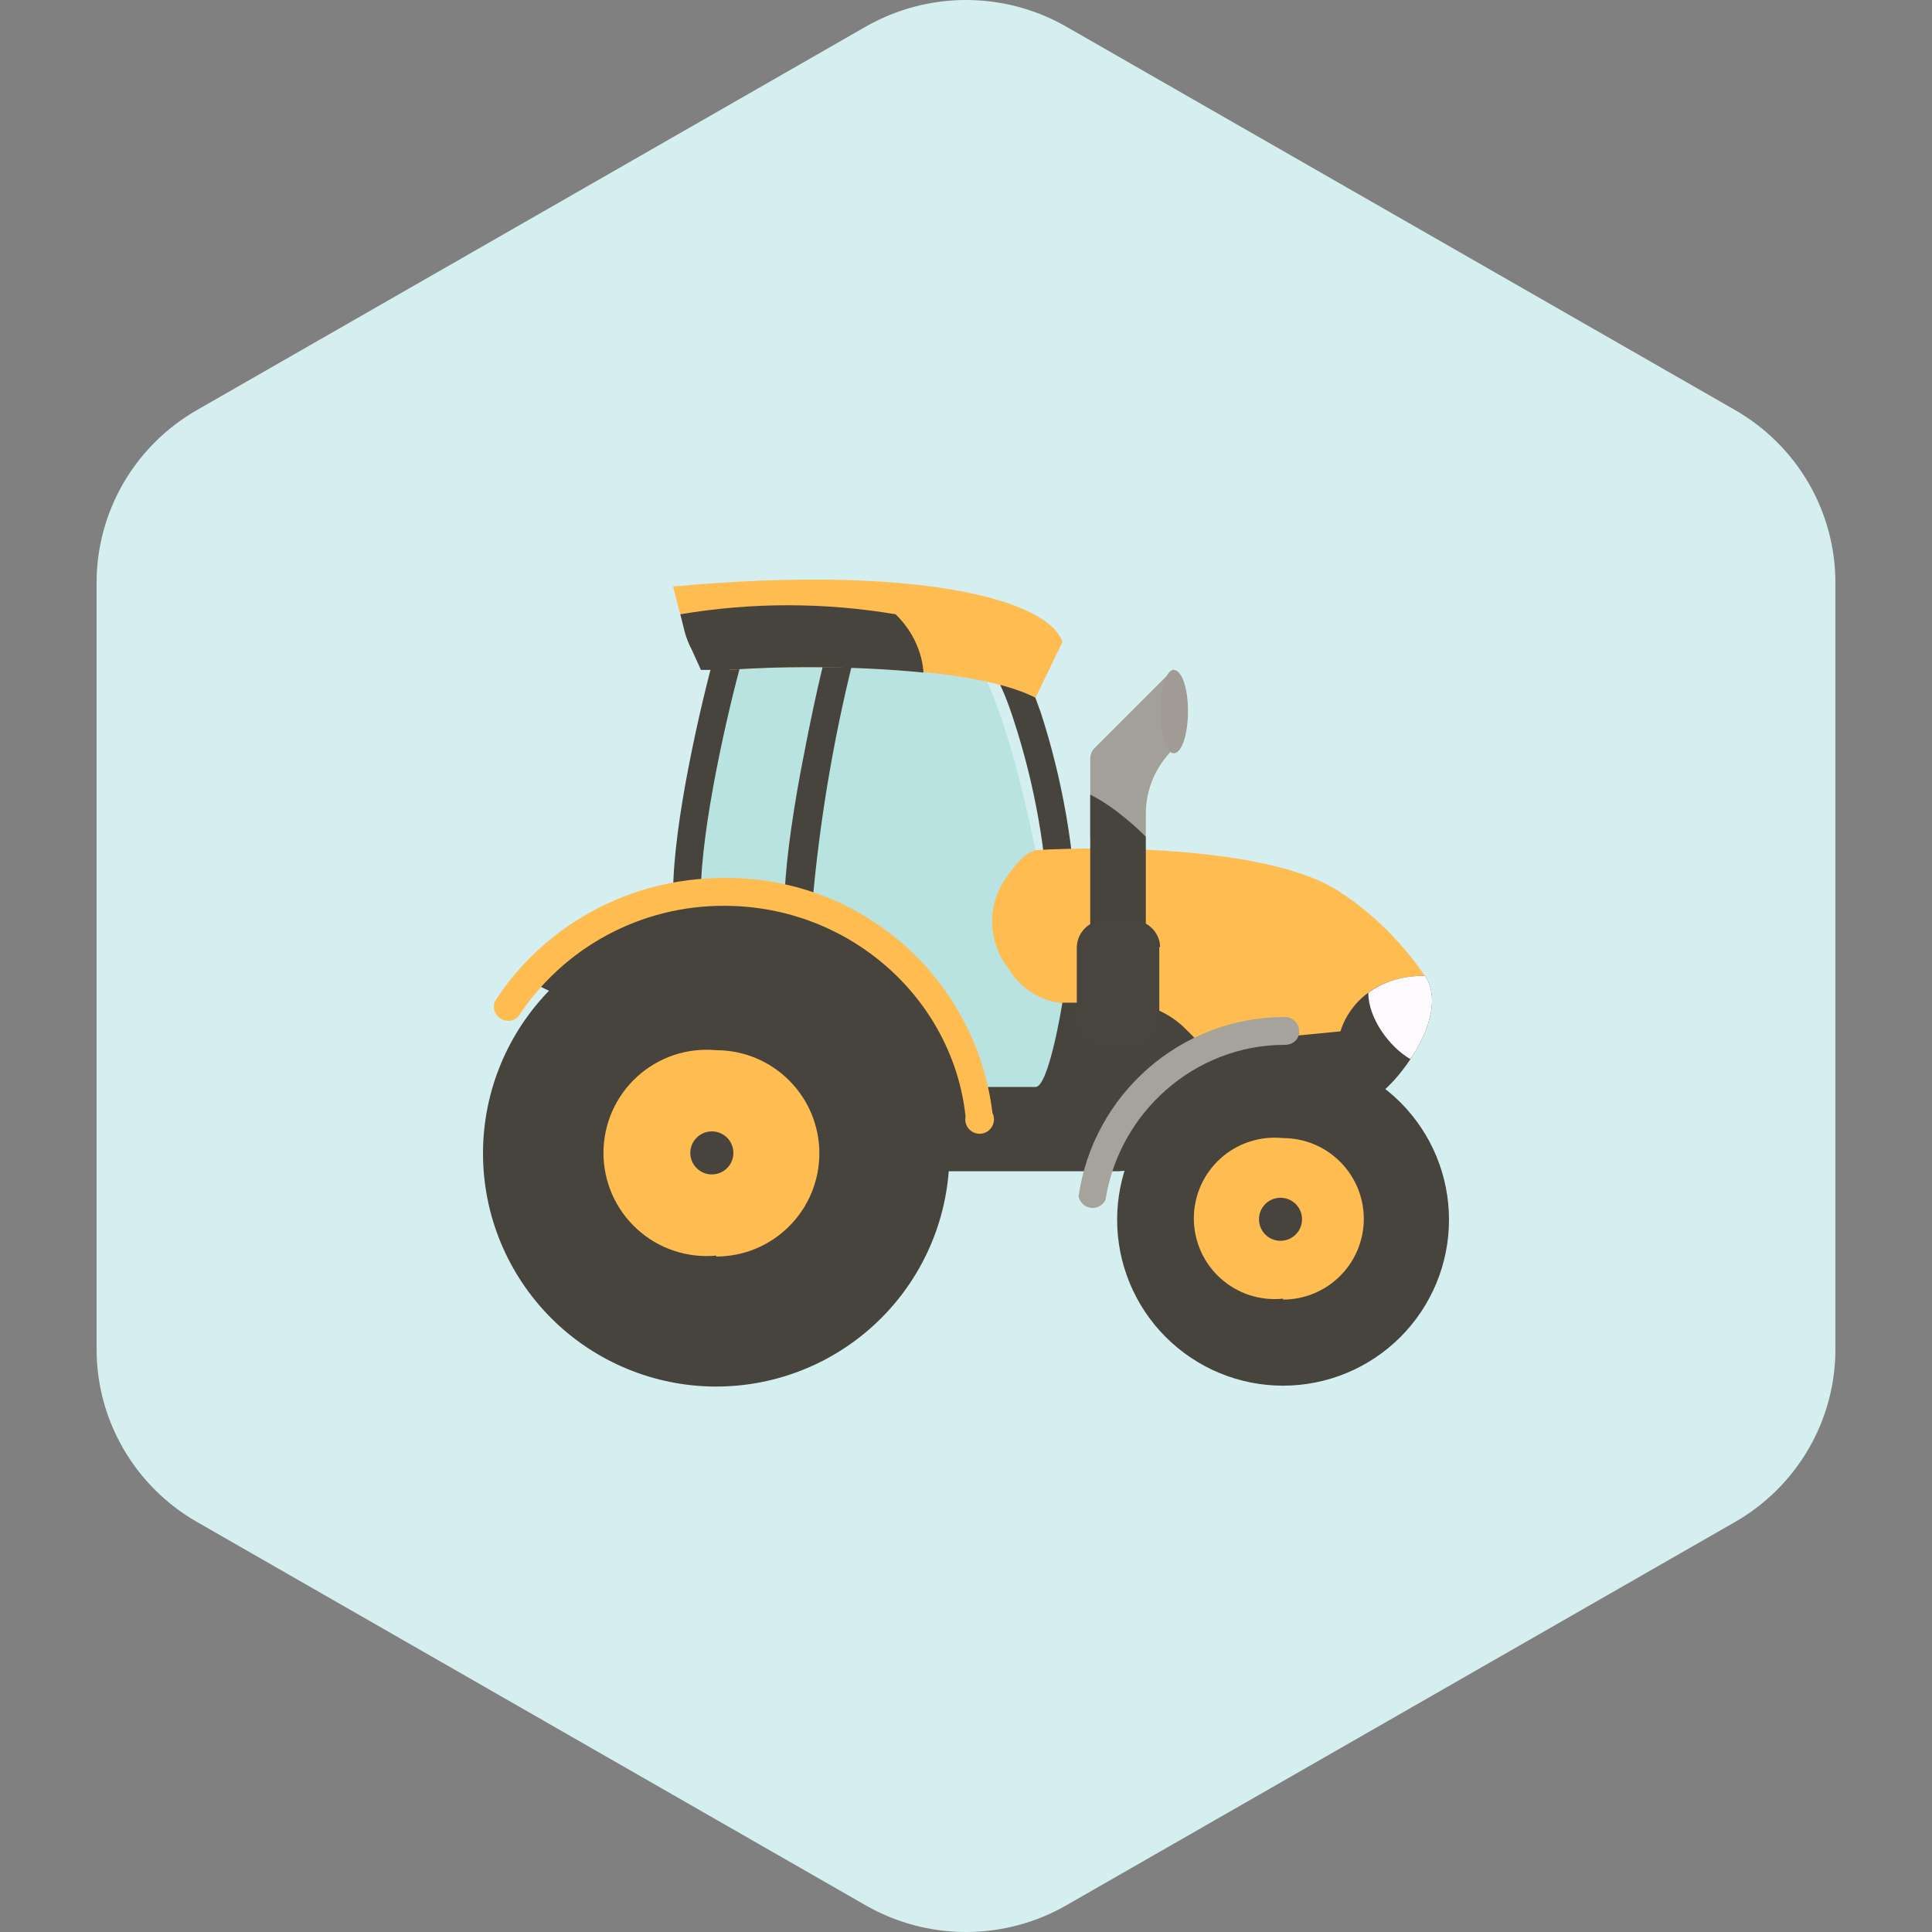 <svg width="40" height="40" viewBox="0 0 40 40" fill="none" xmlns="http://www.w3.org/2000/svg">
<rect x="0" y="0" width="40" height="40" fill="#808080" stroke="none"/>
<path fill-rule="evenodd" clip-rule="evenodd" d="M22.078 0.553L35.922 8.489C36.553 8.851 37.078 9.372 37.443 9.999C37.808 10.627 38 11.339 38 12.063V27.937C38 28.661 37.808 29.373 37.443 30C37.078 30.628 36.553 31.149 35.922 31.511L22.078 39.447C21.447 39.809 20.73 40 20 40C19.27 40 18.553 39.809 17.922 39.447L4.079 31.511C3.447 31.149 2.922 30.628 2.557 30C2.192 29.373 2 28.661 2 27.937V12.063C2 11.339 2.192 10.627 2.557 9.999C2.922 9.372 3.447 8.851 4.079 8.489L17.922 0.553C18.553 0.191 19.27 0 20 0C20.73 0 21.447 0.191 22.078 0.553Z" fill="#D5EEEF"/>
<path d="M22.015 20.778C21.402 17.027 20.826 14.445 19.972 13.294C19.118 12.997 16.593 12.588 15.664 13.294C14.736 13.981 14.605 17.027 14.513 18.475L17.967 19.627L20.567 22.783H21.421C21.718 22.691 22.238 22.152 21.996 20.778H22.015Z" fill="#B9E3E1"/>
<path d="M24.299 13.851V15.485L24.28 15.522C23.931 15.865 23.73 16.332 23.723 16.822V17.324H22.572V15.708C22.572 15.615 22.609 15.541 22.665 15.485L24.299 13.851Z" fill="#A39F99"/>
<path d="M13.937 18.475C13.937 17.045 14.513 14.557 14.81 13.498L15.367 13.647C15.07 14.706 14.513 17.138 14.513 18.475H13.937ZM16.574 15.987C16.759 15.003 16.964 14.037 17.112 13.498L17.669 13.647C17.25 15.324 16.964 17.032 16.815 18.754H16.24C16.24 18.048 16.388 16.99 16.574 15.987ZM20.994 14.928C20.863 14.52 20.733 14.204 20.622 14.018L21.086 13.703C21.253 13.963 21.402 14.334 21.551 14.761C22 16.149 22.25 17.593 22.293 19.051H21.718C21.672 17.649 21.428 16.262 20.994 14.928Z" fill="#47443D"/>
<path d="M13.937 12.143C19.006 11.678 21.718 12.421 21.996 13.294L21.439 14.445C20.047 13.74 16.611 13.758 15.088 13.87L14.828 13.684C14.441 13.429 14.162 13.038 14.048 12.588L13.937 12.143Z" fill="#FFBC50"/>
<path d="M14.178 13.09L14.085 12.718C15.56 12.469 17.067 12.469 18.542 12.718C19.118 13.275 19.118 13.925 19.118 13.925C17.669 13.777 16.017 13.795 15.088 13.87H14.512L14.327 13.461C14.264 13.343 14.214 13.219 14.178 13.09Z" fill="#47443D"/>
<path d="M21.421 17.602C22.962 17.51 26.379 17.547 27.753 18.475C28.607 19.032 29.183 19.738 29.499 20.202C29.499 20.202 29.629 20.908 29.053 21.354L28.329 21.929H24.875L24.578 21.521C24.405 21.29 24.18 21.103 23.922 20.974C23.665 20.845 23.38 20.778 23.092 20.778H22.201C21.959 20.786 21.719 20.735 21.502 20.628C21.284 20.521 21.097 20.362 20.956 20.165C20.9 20.085 20.844 20.005 20.789 19.924C20.621 19.662 20.534 19.356 20.541 19.045C20.547 18.734 20.647 18.432 20.826 18.178C21.031 17.881 21.272 17.621 21.421 17.621V17.602Z" fill="#FFBC50"/>
<path d="M23.148 24.25C24.962 24.13 26.732 23.637 28.347 22.802C28.756 22.542 28.997 22.226 29.202 21.929C29.777 21.056 29.703 20.481 29.499 20.202C28.329 20.202 27.864 20.963 27.753 21.353L24.875 21.632L24.559 21.316C24.216 20.966 23.749 20.766 23.259 20.759H21.996C21.996 20.759 21.718 22.505 21.439 22.505H19.972L18.821 19.905L15.664 18.494L12.786 18.772L10.761 20.221L19.118 24.25H23.148Z" fill="#47443D"/>
<path d="M29.201 21.929C29.777 21.056 29.703 20.481 29.499 20.202C28.979 20.202 28.607 20.351 28.329 20.555C28.329 21.075 28.756 21.669 29.201 21.929Z" fill="#FCFAFD"/>
<path d="M14.995 18.754C17.595 18.754 19.731 20.685 19.991 23.118C19.981 23.164 19.983 23.212 19.996 23.257C20.009 23.303 20.033 23.345 20.065 23.379C20.097 23.414 20.137 23.44 20.182 23.456C20.227 23.472 20.274 23.477 20.321 23.471C20.368 23.464 20.413 23.447 20.452 23.42C20.49 23.393 20.522 23.357 20.544 23.315C20.567 23.273 20.578 23.227 20.579 23.18C20.58 23.132 20.569 23.086 20.548 23.043C20.383 21.688 19.723 20.441 18.694 19.543C17.666 18.645 16.342 18.159 14.977 18.178C12.99 18.178 11.226 19.199 10.241 20.741C10.219 20.803 10.219 20.872 10.24 20.934C10.262 20.997 10.304 21.051 10.359 21.087C10.415 21.124 10.481 21.14 10.547 21.135C10.613 21.129 10.675 21.102 10.724 21.056C11.187 20.346 11.82 19.763 12.566 19.361C13.312 18.959 14.148 18.75 14.995 18.754Z" fill="#FFBC50"/>
<path d="M26.899 21.353C26.899 21.275 26.867 21.199 26.812 21.143C26.756 21.088 26.68 21.056 26.602 21.056C24.429 21.056 22.628 22.672 22.331 24.77C22.343 24.831 22.374 24.886 22.419 24.929C22.464 24.971 22.521 24.998 22.583 25.006C22.644 25.015 22.706 25.003 22.761 24.974C22.816 24.945 22.86 24.9 22.888 24.845C23.166 23.043 24.726 21.632 26.602 21.632C26.769 21.632 26.899 21.52 26.899 21.353Z" fill="#A6A29C"/>
<path d="M24.02 14.724C24.02 15.207 24.151 15.597 24.299 15.597C24.466 15.597 24.596 15.207 24.596 14.724C24.596 14.241 24.466 13.87 24.299 13.87C24.151 13.87 24.02 14.241 24.02 14.724Z" fill="#A09B95"/>
<path d="M30 25.253C30 26.164 29.638 27.038 28.994 27.682C28.349 28.327 27.476 28.689 26.564 28.689C25.653 28.689 24.78 28.327 24.135 27.682C23.491 27.038 23.129 26.164 23.129 25.253C23.129 24.342 23.491 23.468 24.135 22.824C24.78 22.18 25.653 21.818 26.564 21.818C27.476 21.818 28.349 22.18 28.994 22.824C29.638 23.468 30 24.342 30 25.253ZM19.657 23.879C19.657 25.16 19.148 26.388 18.242 27.293C17.337 28.198 16.109 28.707 14.828 28.707C13.548 28.707 12.32 28.198 11.414 27.293C10.509 26.388 10 25.16 10 23.879C10 22.599 10.509 21.37 11.414 20.465C12.32 19.559 13.548 19.051 14.828 19.051C16.109 19.051 17.337 19.559 18.242 20.465C19.148 21.37 19.657 22.599 19.657 23.879Z" fill="#47443D"/>
<path d="M14.828 25.996C14.532 26.024 14.234 25.989 13.952 25.895C13.67 25.801 13.411 25.649 13.191 25.448C12.972 25.248 12.796 25.005 12.676 24.733C12.556 24.461 12.494 24.167 12.494 23.87C12.494 23.573 12.556 23.279 12.676 23.007C12.796 22.735 12.972 22.491 13.191 22.291C13.411 22.091 13.67 21.939 13.952 21.844C14.234 21.75 14.532 21.716 14.828 21.743C15.395 21.743 15.938 21.968 16.338 22.369C16.739 22.769 16.964 23.313 16.964 23.879C16.964 24.445 16.739 24.989 16.338 25.389C15.938 25.79 15.395 26.015 14.828 26.015V25.996Z" fill="#FFBC50"/>
<path d="M14.828 24.306C14.764 24.32 14.697 24.318 14.632 24.303C14.568 24.287 14.508 24.257 14.457 24.215C14.405 24.174 14.364 24.121 14.335 24.061C14.307 24.001 14.292 23.936 14.292 23.87C14.292 23.803 14.307 23.738 14.335 23.678C14.364 23.619 14.405 23.566 14.457 23.524C14.508 23.482 14.568 23.453 14.632 23.437C14.697 23.421 14.764 23.42 14.828 23.433C14.929 23.454 15.019 23.509 15.084 23.588C15.148 23.668 15.184 23.767 15.184 23.87C15.184 23.972 15.148 24.072 15.084 24.151C15.019 24.231 14.929 24.285 14.828 24.306Z" fill="#47443D"/>
<path d="M26.565 26.887C26.332 26.912 26.096 26.887 25.873 26.815C25.65 26.743 25.445 26.624 25.271 26.468C25.097 26.311 24.957 26.119 24.862 25.905C24.767 25.691 24.717 25.46 24.717 25.225C24.717 24.991 24.767 24.759 24.862 24.545C24.957 24.331 25.097 24.14 25.271 23.983C25.445 23.826 25.65 23.708 25.873 23.636C26.096 23.563 26.332 23.539 26.565 23.563C27.008 23.563 27.433 23.739 27.746 24.053C28.06 24.366 28.236 24.791 28.236 25.235C28.236 25.678 28.06 26.103 27.746 26.416C27.433 26.73 27.008 26.906 26.565 26.906V26.887Z" fill="#FFBC50"/>
<path d="M26.602 25.68C26.537 25.694 26.47 25.692 26.406 25.677C26.341 25.661 26.281 25.631 26.23 25.59C26.179 25.548 26.137 25.495 26.109 25.435C26.08 25.375 26.066 25.31 26.066 25.244C26.066 25.178 26.08 25.112 26.109 25.052C26.137 24.993 26.179 24.94 26.23 24.898C26.281 24.856 26.341 24.827 26.406 24.811C26.47 24.795 26.537 24.794 26.602 24.808C26.702 24.828 26.792 24.883 26.857 24.962C26.922 25.042 26.957 25.141 26.957 25.244C26.957 25.346 26.922 25.446 26.857 25.525C26.792 25.605 26.702 25.66 26.602 25.68ZM23.723 17.324C23.723 17.324 23.166 16.748 22.572 16.451V21.353H23.723V17.324Z" fill="#47443D"/>
<path d="M24.02 19.608C24.016 19.458 23.953 19.317 23.845 19.213C23.738 19.109 23.594 19.051 23.445 19.051H22.869C22.72 19.051 22.576 19.109 22.468 19.213C22.361 19.317 22.298 19.458 22.294 19.608V21.056C22.294 21.391 22.553 21.632 22.851 21.632H23.445C23.761 21.632 24.002 21.391 24.002 21.075V19.608H24.02Z" fill="#48453E"/>
</svg>
